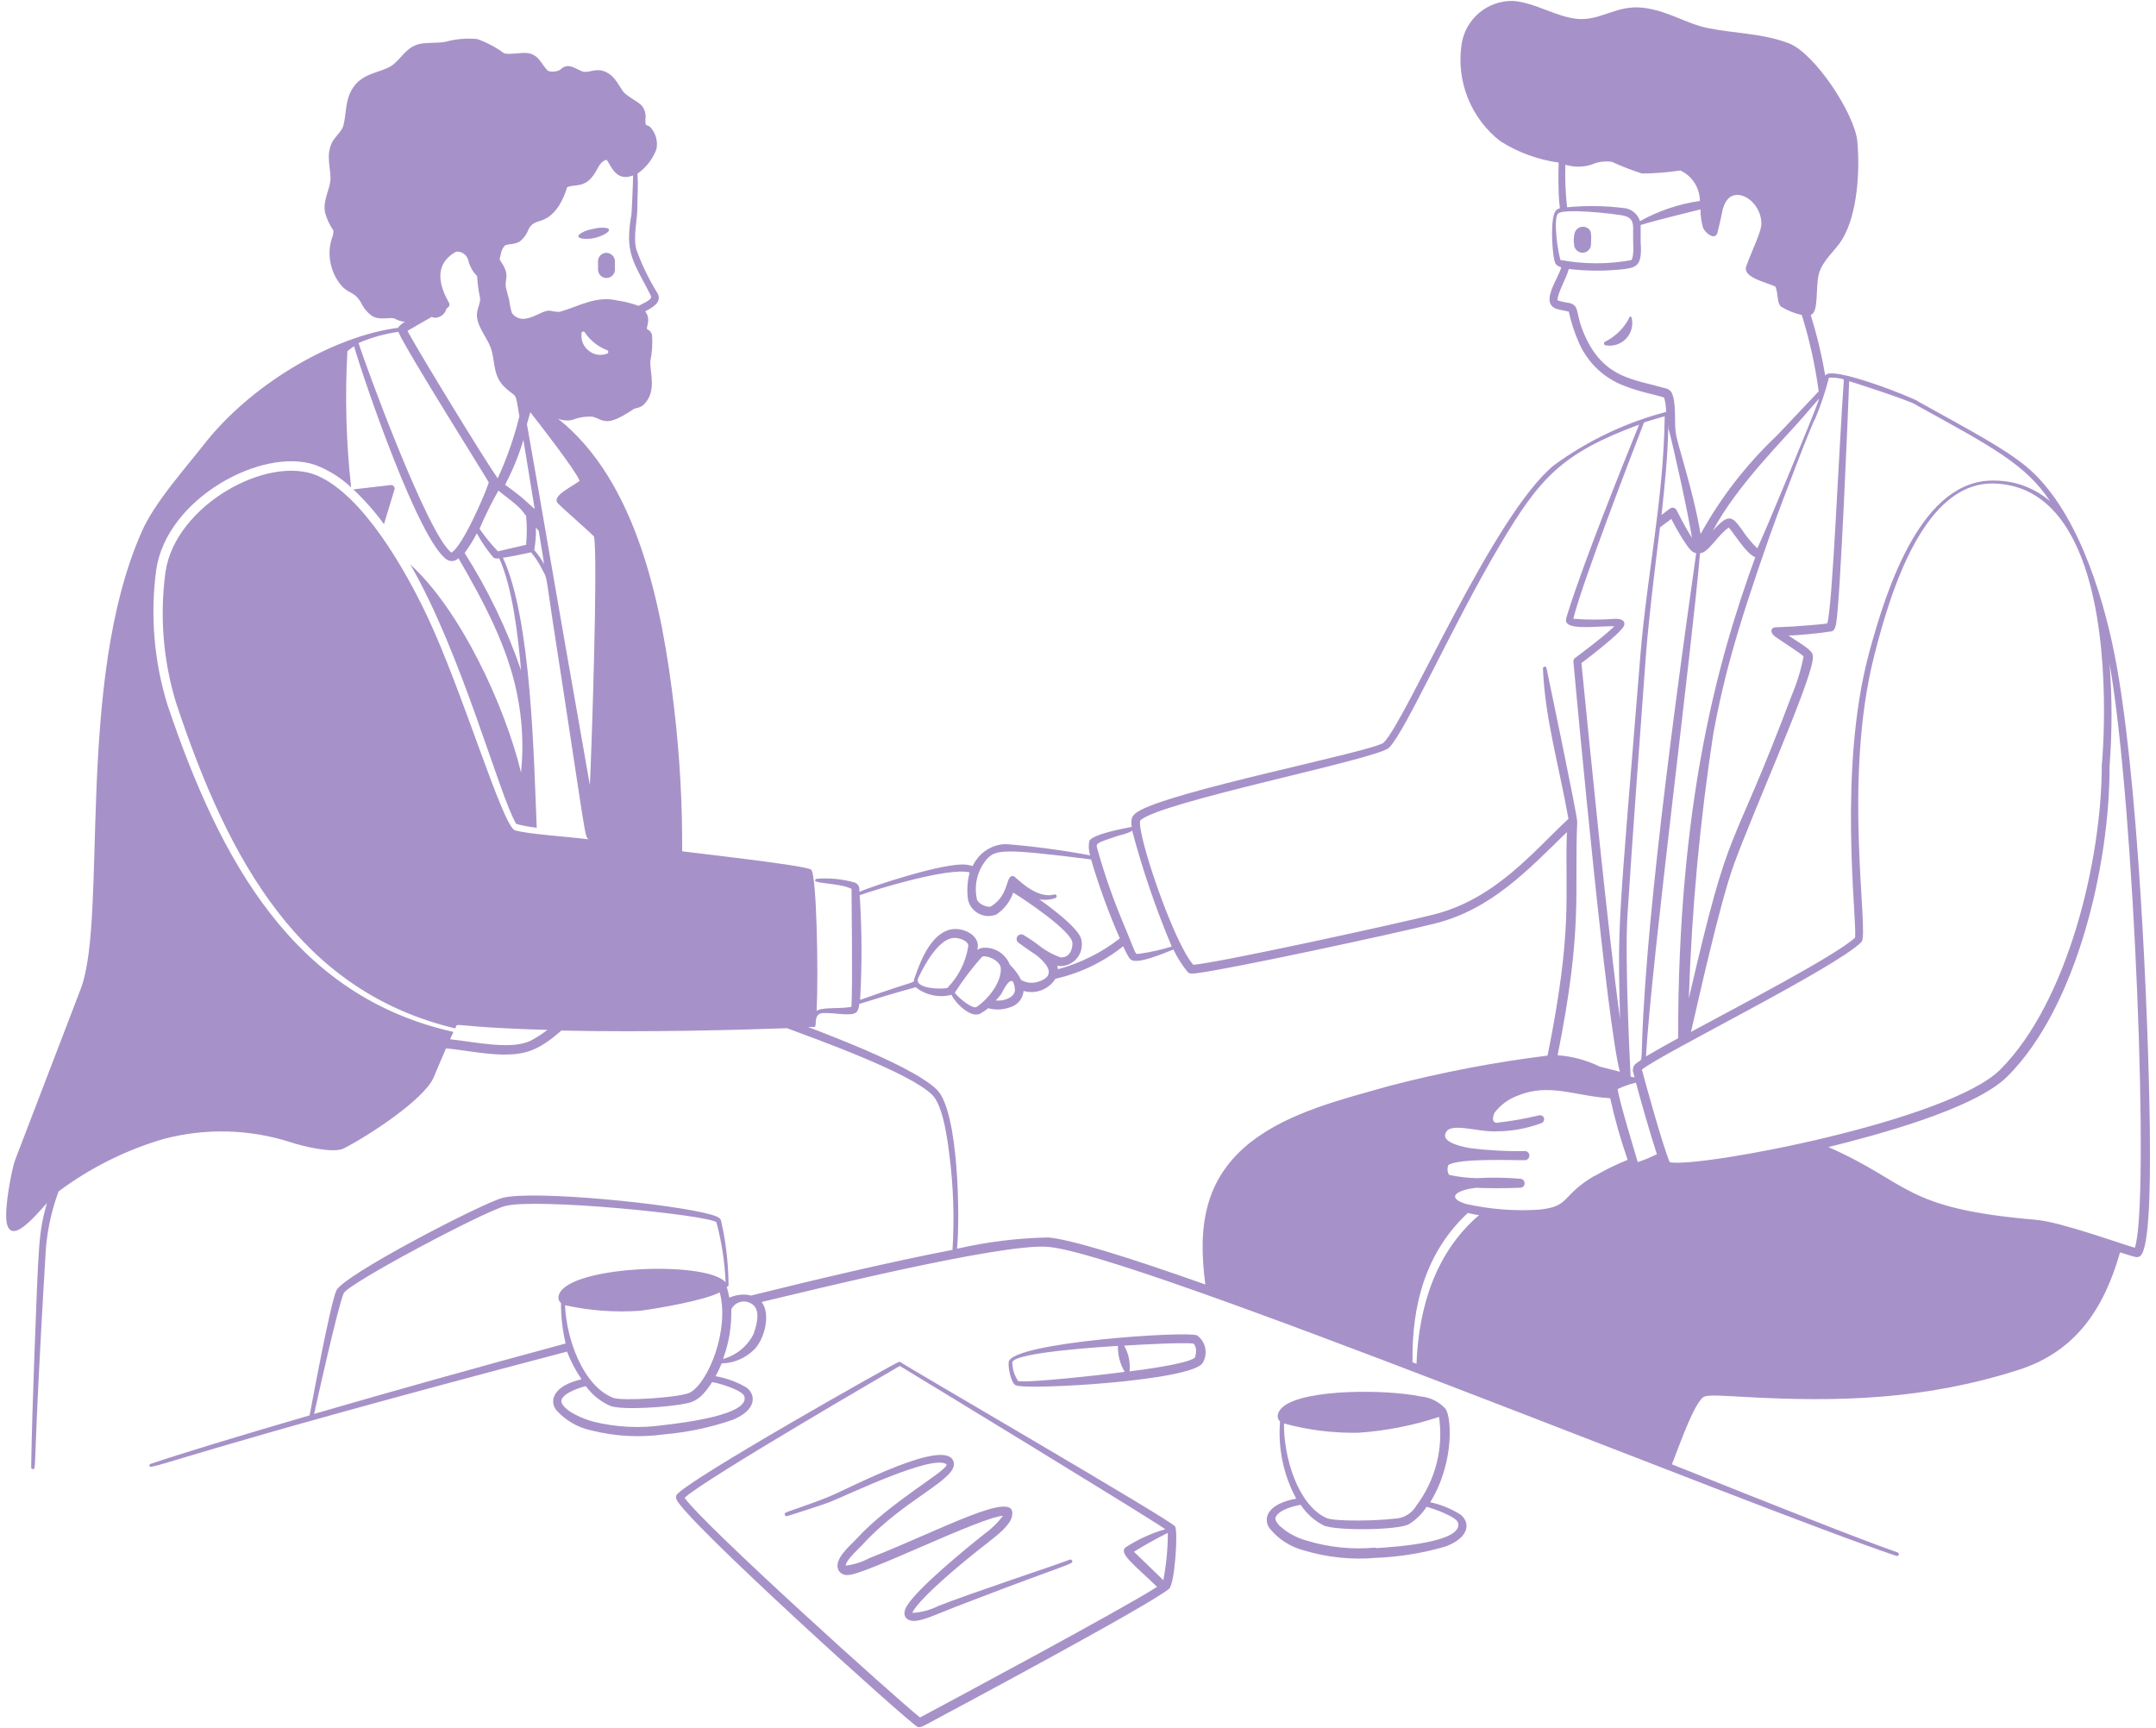 <?xml version="1.0" encoding="UTF-8"?> <svg xmlns="http://www.w3.org/2000/svg" width="343" height="275" viewBox="0 0 343 275" fill="none"><path fill-rule="evenodd" clip-rule="evenodd" d="M95.139 41.611V42.886C95.139 43.243 95.281 43.585 95.533 43.838C95.786 44.09 96.128 44.232 96.485 44.232C96.842 44.232 97.185 44.09 97.437 43.838C97.69 43.585 97.832 43.243 97.832 42.886V41.54C97.813 41.186 97.659 40.852 97.402 40.608C97.145 40.365 96.804 40.229 96.449 40.229C96.272 40.232 96.097 40.269 95.934 40.341C95.771 40.412 95.624 40.515 95.502 40.644C95.38 40.773 95.285 40.925 95.223 41.091C95.16 41.257 95.132 41.434 95.139 41.611ZM94.618 37.86C96.593 37.393 98.208 36.065 95.336 36.245C94.625 36.344 93.923 36.5 93.236 36.711C90.544 37.824 92.877 38.273 94.618 37.86ZM259.31 50.353C258.483 52.089 257.099 53.498 255.379 54.356C255.312 54.38 255.256 54.426 255.219 54.487C255.183 54.548 255.169 54.619 255.179 54.689C255.19 54.759 255.225 54.823 255.277 54.871C255.33 54.918 255.398 54.945 255.468 54.948C256.049 55.051 256.647 55.008 257.207 54.825C257.768 54.641 258.275 54.323 258.683 53.897C259.091 53.471 259.388 52.951 259.547 52.383C259.707 51.815 259.724 51.217 259.597 50.64C259.597 50.564 259.567 50.491 259.513 50.437C259.459 50.383 259.386 50.353 259.31 50.353ZM252.166 36.119C251.821 36.031 251.455 36.081 251.146 36.258C250.838 36.436 250.611 36.727 250.514 37.07C250.352 37.654 250.321 38.268 250.424 38.865C250.424 39.222 250.566 39.565 250.819 39.817C251.071 40.07 251.414 40.211 251.771 40.211C252.128 40.211 252.47 40.07 252.723 39.817C252.975 39.565 253.117 39.222 253.117 38.865C253.117 37.573 253.404 36.46 252.166 36.119ZM190.436 212.478C188.982 211.742 161.177 213.555 160.477 216.678C160.333 217.36 160.782 219.981 161.572 220.411C163.134 221.237 189.879 219.729 191.351 216.821C191.769 216.114 191.908 215.276 191.738 214.471C191.569 213.667 191.104 212.956 190.436 212.478ZM161.913 219.658C161.359 218.788 161.061 217.78 161.051 216.75C161.41 215.134 176.219 214.255 177.853 214.147C177.814 215.597 178.187 217.029 178.93 218.275C176.883 218.599 162.882 220.178 161.913 219.711V219.658ZM190.041 216.068C188.623 217.073 181.425 217.988 179.701 218.204C179.852 216.783 179.551 215.35 178.84 214.111C180.976 213.967 187.815 213.59 189.843 213.77C190.382 214.165 190.4 215.385 190.041 216.103V216.068ZM143.263 216.732C143.214 216.701 143.158 216.685 143.101 216.685C143.044 216.685 142.988 216.701 142.94 216.732C142.94 216.552 108.655 235.866 107.614 237.913C107.568 238.011 107.544 238.118 107.544 238.227C107.544 238.335 107.568 238.443 107.614 238.541C108.709 241.682 144.484 274.028 145.973 274.764C146.404 274.979 146.943 274.603 148.63 273.705C152.22 271.784 182.861 255.414 186.02 252.775C186.899 251.878 187.438 243.8 186.953 242.885C186.469 241.969 143.263 216.911 143.263 216.732ZM146.368 273.274C142.545 270.241 112.263 242.957 108.907 238.326C112.03 235.382 142.24 217.881 143.155 217.342C147.786 220.16 181.119 240.444 185.392 243.316C183.134 243.968 180.986 244.954 179.019 246.242C177.996 247.229 180.545 249.06 184.081 252.488C178.678 255.97 151.879 270.33 146.368 273.274ZM185.104 251.465C184.925 251.285 180.599 247.067 180.401 246.906C182.145 245.817 183.943 244.817 185.786 243.908C185.792 246.444 185.552 248.975 185.068 251.465H185.104Z" fill="#A692C8"></path><path fill-rule="evenodd" clip-rule="evenodd" d="M170.186 248.162C168.93 248.7 153.6 253.78 149.274 255.539C148.003 256.173 146.618 256.545 145.2 256.634C144.948 256.634 146.402 253.834 157.406 245.254C158.555 244.356 160.762 242.651 160.996 241.251C162.055 236.62 149.508 243.549 138.289 247.928C137.129 248.552 135.863 248.953 134.555 249.113C134.43 248.377 136.961 246.062 137.122 245.882C143.818 238.487 152.308 235.435 151.734 232.707C150.854 228.435 135.273 236.746 131.989 238.092C129.224 239.259 124.809 240.659 125.078 240.659C124.485 240.892 125.078 241.305 125.186 241.251C125.293 241.197 130.983 239.456 132.366 238.846C134.43 238.056 148.233 231.396 150.531 232.958C151.446 233.604 141.682 238.864 136.171 244.949C135.202 245.99 132.581 248.108 133.389 249.831C133.537 250.097 133.761 250.313 134.033 250.451C134.305 250.588 134.612 250.641 134.914 250.603C137.589 250.603 155.826 241.466 159.578 241.179C158.717 242.316 157.688 243.314 156.526 244.141C153.852 246.259 146.097 252.577 144.302 255.485C143.369 256.993 144.141 257.891 145.361 257.909C146.977 257.909 148.951 256.814 153.816 254.983C170.312 248.628 170.832 248.916 170.563 248.323C170.549 248.288 170.528 248.255 170.502 248.228C170.475 248.2 170.444 248.178 170.409 248.163C170.373 248.148 170.336 248.14 170.298 248.14C170.259 248.14 170.221 248.147 170.186 248.162Z" fill="#A692C8"></path><path fill-rule="evenodd" clip-rule="evenodd" d="M342.022 179.718C341.788 160.943 340.101 122.619 336.385 104.041C334.429 94.186 330.193 80.706 322.313 74.19C318.974 71.444 314.056 68.805 305.134 63.869C305.242 63.636 291.044 57.892 290.38 59.794C289.828 56.52 289.054 53.288 288.064 50.119C289.392 49.688 288.8 45.811 289.356 43.621C289.913 41.431 292.013 39.87 293.09 38.075C295.513 34.072 295.926 27.089 295.477 22.44C295.047 18.114 288.728 8.457 284.564 6.878C280.399 5.298 276.127 5.352 271.729 4.472C268.139 3.736 265.483 1.744 261.462 1.241C257.441 0.739 255.036 3.036 251.59 3.036C248.143 3.036 244.266 0.362 240.658 0.146C238.698 0.116 236.793 0.798 235.298 2.066C233.802 3.333 232.818 5.101 232.527 7.039C232.091 9.929 232.434 12.883 233.519 15.596C234.604 18.309 236.393 20.684 238.701 22.476C241.512 24.254 244.67 25.411 247.964 25.869C247.748 35.041 248.718 32.582 247.641 33.39C246.564 34.198 246.905 39.852 247.282 41.413C247.443 42.042 247.605 42.275 248.377 42.526C247.946 44.321 244.912 48.199 247.641 49.15C248 49.276 249.436 49.527 249.579 49.581C249.947 51.283 250.488 52.943 251.195 54.535C251.891 56.135 252.908 57.576 254.183 58.768C255.458 59.959 256.964 60.877 258.608 61.464C261.193 62.469 263.239 62.738 264.747 63.259C264.955 64.001 265.063 64.767 265.07 65.538C258.66 67.223 252.621 70.091 247.264 73.993C237.553 81.873 223.749 114.56 220.141 118.15C218.741 119.532 185.767 125.922 180.902 129.225C179.951 129.871 179.915 130.428 180.041 131.576C178.856 131.792 173.866 132.725 173.31 133.784C173.145 134.554 173.189 135.353 173.435 136.1C168.994 135.27 164.512 134.671 160.009 134.305C159.185 134.324 158.374 134.516 157.628 134.869C156.883 135.221 156.22 135.726 155.683 136.351C154.175 138.146 155.396 137.841 153.798 137.59C150.405 137.105 138.253 141.18 136.728 141.898C136.728 141.251 136.728 140.803 136.045 140.444C134.042 139.863 131.949 139.656 129.871 139.833C128.614 140.677 133.461 140.39 135.471 141.431C135.471 142.813 135.651 156.994 135.471 159.776C135.471 160.278 135.471 160.207 135.094 160.26C133.299 160.512 130.714 160.26 129.924 160.835C130.212 154.588 129.924 139.295 129.063 138.397C128.542 137.859 118.957 136.71 108.528 135.454C108.565 127.908 108.145 120.367 107.272 112.872C105.351 96.215 101.33 76.578 88.765 66.615C89.493 66.913 90.295 66.981 91.063 66.813C92.089 66.406 93.193 66.234 94.294 66.31C96.089 66.795 96.322 68.105 100.81 65.09C101.097 64.892 101.851 64.946 102.443 64.354C104.471 62.325 103.448 59.579 103.448 57.533C103.745 56.142 103.842 54.715 103.735 53.296C103.68 53.085 103.577 52.889 103.434 52.724C103.291 52.559 103.111 52.429 102.91 52.345C102.91 51.753 103.538 50.694 102.64 49.545C103.933 48.863 105.333 48.073 104.615 46.673C103.243 44.479 102.112 42.144 101.24 39.708C100.684 37.626 101.438 34.969 101.402 32.726C101.402 31.182 101.563 29.333 101.402 27.646C102.786 26.679 103.844 25.314 104.435 23.733C104.566 23.093 104.538 22.432 104.354 21.806C104.169 21.18 103.833 20.609 103.376 20.143C102.784 19.766 102.658 20.143 102.676 19.03C102.741 18.639 102.724 18.239 102.625 17.856C102.526 17.473 102.348 17.114 102.102 16.804C101.348 16.068 99.625 15.26 99.086 14.507C98.171 13.16 97.632 11.814 95.909 11.275C94.689 10.881 93.54 11.652 92.714 11.383C91.583 11.024 90.416 9.804 89.124 11.096C88.836 11.252 88.519 11.35 88.192 11.384C87.866 11.418 87.536 11.387 87.221 11.293C86.144 10.378 85.875 8.798 84.044 8.457C83.003 8.278 80.957 8.78 80.167 8.457C78.873 7.505 77.446 6.749 75.931 6.214C74.237 6.052 72.529 6.198 70.887 6.644C69.738 6.878 68.266 6.752 67.064 6.932C64.569 7.326 63.85 9.48 62.199 10.522C60.548 11.563 57.766 11.581 56.186 13.914C54.858 15.889 55.145 18.025 54.624 19.999C54.409 20.843 53.26 21.794 52.829 22.656C51.824 24.648 52.596 26.659 52.578 28.382C52.56 30.105 51.357 31.685 51.698 33.767C51.975 34.807 52.431 35.791 53.045 36.675C53.052 36.966 53.016 37.256 52.937 37.536C52.389 38.949 52.277 40.493 52.614 41.97C52.908 43.386 53.592 44.692 54.588 45.739C55.845 46.834 56.491 46.547 57.407 48.109C57.791 48.935 58.37 49.655 59.094 50.209C60.422 51.106 62.056 50.335 62.845 50.73C63.337 50.989 63.873 51.154 64.425 51.214C63.983 51.438 63.601 51.764 63.312 52.166C53.547 53.404 40.659 60.53 32.797 70.277C29.692 74.28 24.468 80.06 22.512 84.691C11.993 108.457 17.127 145.721 12.89 157.227L2.408 184.565C1.905 185.875 0.613 192.391 1.079 194.635C1.833 197.973 5.334 193.791 7.47 191.422C6.141 196.143 6.159 197.381 5.459 215.959C5.244 221.775 5.046 228.111 4.957 233.443C4.951 233.481 4.955 233.52 4.966 233.557C4.977 233.594 4.996 233.628 5.022 233.657C5.047 233.686 5.079 233.709 5.114 233.724C5.149 233.74 5.187 233.748 5.226 233.748C5.728 233.748 5.405 234.322 6.141 219.495C6.662 209.067 7.254 199.338 7.308 198.548C7.574 195.48 8.25 192.461 9.318 189.573C14.331 185.828 19.972 183.007 25.976 181.244C32.658 179.456 39.714 179.637 46.295 181.765C48.09 182.357 52.919 183.56 54.642 182.752C58.232 180.957 67.476 175.015 69.002 171.407C69.756 169.612 70.366 168.158 70.959 166.812C73.705 167.064 77.08 167.764 80.077 167.799C83.434 167.799 85.588 167.261 89.304 163.976C102.964 164.281 118.024 163.868 125.204 163.599C129.996 165.394 144.715 170.654 148.287 174.19C149.687 175.554 150.513 179.359 151.016 183.595C151.678 188.659 151.852 193.774 151.536 198.871C141.7 200.756 129.171 203.735 119.478 206.141C118.935 205.99 118.368 205.947 117.808 206.015C115.241 206.284 116.444 207.325 115.6 204.723C115.641 204.732 115.683 204.731 115.723 204.721C115.763 204.71 115.8 204.689 115.83 204.661C115.86 204.633 115.883 204.597 115.896 204.558C115.909 204.518 115.913 204.476 115.906 204.435C115.879 200.985 115.476 197.548 114.703 194.186C114.577 193.683 113.698 193.432 113.159 193.271C107.343 191.583 84.888 189.322 79.952 190.596C76.739 191.44 54.499 202.928 53.493 205.369C52.488 207.81 49.76 222.493 49.257 225.204C37.626 228.596 28.453 231.396 23.966 232.922C23.928 232.934 23.894 232.954 23.865 232.979C23.835 233.005 23.811 233.037 23.795 233.072C23.778 233.107 23.768 233.146 23.767 233.185C23.765 233.224 23.772 233.263 23.786 233.299C24.002 233.963 29.889 230.912 90.201 215.062C90.807 216.609 91.584 218.084 92.517 219.46C90.722 219.89 88.693 220.68 88.101 222.332C87.996 222.68 87.978 223.05 88.05 223.407C88.122 223.764 88.282 224.097 88.514 224.378C89.986 226.027 91.95 227.159 94.114 227.609C97.91 228.56 101.854 228.768 105.728 228.219C109.448 227.895 113.114 227.111 116.641 225.886C120.483 224.27 120.231 221.865 118.76 220.77C117.243 219.878 115.576 219.27 113.841 218.975C115.475 216.013 113.949 217.324 116.39 216.731C117.772 216.402 119.034 215.693 120.034 214.685C121.614 213.069 122.673 209.084 121.165 207.164C128.74 205.369 159.201 197.83 166.65 198.386C180.167 199.374 278.443 239.779 301.706 247.569C301.743 247.581 301.781 247.586 301.819 247.582C301.858 247.579 301.895 247.569 301.929 247.551C301.963 247.534 301.994 247.51 302.018 247.48C302.043 247.451 302.062 247.417 302.074 247.381C302.086 247.344 302.09 247.306 302.087 247.267C302.084 247.229 302.073 247.192 302.056 247.158C302.038 247.124 302.014 247.093 301.985 247.068C301.956 247.043 301.922 247.025 301.885 247.013C295.8 244.895 282.23 239.492 265.985 232.994C266.775 231.091 268.857 224.952 270.473 222.834C271.137 221.973 271.101 221.901 277.025 222.242C292.551 223.139 306.229 222.726 321.128 217.97C330.229 215.044 334.698 208.295 337.283 199.266C337.803 199.427 339.221 199.894 339.724 200.002C339.868 200.037 340.017 200.037 340.161 200.002C340.304 199.968 340.438 199.9 340.55 199.804C342.327 197.991 342.022 183.254 342.022 179.718ZM96.502 56.294C96.016 56.471 95.491 56.514 94.983 56.42C94.475 56.325 94.001 56.096 93.612 55.756C93.224 55.446 92.921 55.043 92.73 54.585C92.538 54.127 92.465 53.629 92.517 53.135C92.493 53.061 92.499 52.981 92.535 52.912C92.57 52.843 92.631 52.791 92.705 52.767C92.779 52.743 92.859 52.75 92.928 52.785C92.997 52.82 93.049 52.882 93.073 52.955C93.959 54.23 95.211 55.206 96.663 55.756C96.709 55.794 96.743 55.845 96.761 55.902C96.778 55.96 96.778 56.021 96.761 56.078C96.744 56.136 96.71 56.187 96.664 56.225C96.618 56.264 96.561 56.288 96.502 56.294ZM79.647 40.57C79.708 40.042 79.92 39.544 80.257 39.134C80.652 38.739 81.854 38.99 82.698 38.416C83.329 37.917 83.808 37.252 84.08 36.495C85.085 34.503 86.683 36.047 88.909 32.762C89.477 31.838 89.918 30.842 90.219 29.8C91.476 29.207 93.109 30.069 94.689 27.466C95.209 26.587 95.55 25.671 96.484 25.42C97.184 26.174 97.884 29.01 100.72 27.915C100.72 28.884 100.504 33.785 100.451 34.18C100.218 35.363 100.092 36.564 100.074 37.77C100.074 41.36 101.725 43.334 103.556 47.086C103.843 47.678 102.335 48.252 101.581 48.665C100.518 48.274 99.417 47.991 98.297 47.822C94.814 46.978 92.032 48.791 89.034 49.617C88.526 49.62 88.02 49.559 87.527 49.437C86.396 49.33 85.211 50.478 83.614 50.694C83.197 50.775 82.766 50.73 82.375 50.564C81.984 50.397 81.653 50.117 81.424 49.76C81.23 49.103 81.092 48.43 81.011 47.75C80.849 47.104 80.652 46.458 80.508 45.829C80.221 44.537 81.065 44.034 80.077 42.239C79.395 41.019 79.413 41.557 79.647 40.57ZM80.329 77.188C81.537 74.894 82.523 72.49 83.272 70.008C84.278 76.254 84.816 79.414 85.067 80.993C83.757 79.898 83.631 79.486 80.329 77.116V77.188ZM85.714 84.493C86.593 89.879 86.396 88.658 86.557 89.771C86.129 88.963 85.604 88.21 84.996 87.527C85.197 86.341 85.287 85.139 85.265 83.937L85.714 84.493ZM79.216 87.725C78.144 86.61 77.165 85.409 76.29 84.135C77.177 82.059 78.178 80.034 79.287 78.067C83.057 80.957 82.77 80.921 83.703 82.088C83.84 83.617 83.84 85.155 83.703 86.683L79.216 87.725ZM79.449 88.891C81.585 93.648 82.447 101.456 82.895 106.662C80.655 100.105 77.642 93.838 73.921 87.994C74.648 86.999 75.296 85.949 75.859 84.853C76.598 86.229 77.483 87.523 78.498 88.712C78.627 88.793 78.773 88.845 78.925 88.864C79.078 88.882 79.232 88.867 79.377 88.82L79.449 88.891ZM68.787 50.478C68.933 50.524 69.083 50.554 69.236 50.568C69.653 50.549 70.054 50.396 70.378 50.13C70.701 49.865 70.93 49.502 71.031 49.096C71.318 48.917 71.533 48.719 71.515 48.378C71.497 48.037 67.638 42.76 72.556 40.049C72.99 40.002 73.426 40.115 73.783 40.366C74.14 40.617 74.393 40.989 74.495 41.413C74.727 42.371 75.218 43.246 75.913 43.944C75.967 45.092 76.117 46.233 76.362 47.355C76.505 48.019 76.003 48.881 75.895 49.796C75.644 51.591 77.385 53.566 78.013 55.181C78.857 57.353 78.282 59.687 80.293 61.607C82.303 63.528 81.926 61.948 82.626 66.256C81.789 69.642 80.635 72.941 79.18 76.111C77.151 73.239 66.884 56.474 64.82 52.65C65.592 52.184 67.997 50.819 68.715 50.407L68.787 50.478ZM63.402 52.866C64.712 55.917 77.762 76.596 77.762 76.775C77.133 78.767 73.526 87.025 71.82 87.922C68.069 85.247 57.783 57.12 57.047 54.571C59.073 53.703 61.203 53.106 63.384 52.794L63.402 52.866ZM81.926 132.115C79.952 131.487 73.579 109.857 67.889 97.884C64.479 90.704 57.783 78.839 50.478 75.68C42.58 72.287 27.897 80.419 26.335 90.974C25.381 97.934 25.945 105.019 27.986 111.742C36.459 137.356 47.929 157.783 72.431 163.635C73.005 162.486 70.977 163.438 87.096 163.868C86.306 164.483 85.465 165.029 84.583 165.502C81.567 167.135 75.841 165.825 71.605 165.358L72.143 164.192C46.906 158.555 35.095 137.267 26.64 112.137C24.505 105.211 23.893 97.906 24.845 90.722C26.461 79.306 41.664 71.121 50.083 73.957C52.229 74.757 54.194 75.977 55.863 77.547C55.062 70.354 54.864 63.107 55.27 55.881C55.6 55.588 55.955 55.324 56.33 55.091C57.873 60.476 66.669 86.217 71.138 89.071C71.422 89.238 71.754 89.305 72.08 89.259C72.406 89.213 72.707 89.058 72.933 88.82C76.972 95.766 80.742 102.874 82.249 110.359C83.102 114.491 83.32 118.728 82.895 122.924C80.347 112.37 73.292 97.112 65.269 89.807C73.472 103.969 79.449 126.622 82.124 131.092C83.194 131.387 84.286 131.591 85.391 131.702C84.924 120.932 84.565 98.477 80.005 88.73C80.562 88.73 84.493 87.886 84.493 87.886C85.202 88.737 85.805 89.672 86.288 90.668C87.024 92.086 86.773 91.009 87.886 98.548C93.271 133.353 92.965 133.174 93.665 133.551C90.147 133.102 83.954 132.725 81.926 132.115ZM93.845 124.935C86.844 85.194 86.773 84.081 83.829 67.495C84.062 66.705 84.242 66.059 84.367 65.592C85.48 67.01 91.547 74.783 92.212 76.488C91.224 77.367 87.67 78.875 88.747 80.078C89.232 80.634 93.235 84.099 94.491 85.355C95.173 88.245 94.096 119.909 93.845 124.935ZM49.975 224.97C50.478 222.691 53.763 207.864 54.678 205.782C55.342 204.238 76.99 192.75 80.4 191.888C85.319 190.596 112.1 193.253 113.967 194.455C114.81 197.586 115.303 200.801 115.439 204.041C112.423 200.451 89.088 201.402 88.837 206.464C88.832 206.63 88.867 206.795 88.939 206.945C89.01 207.095 89.117 207.225 89.25 207.325C89.238 209.495 89.485 211.658 89.986 213.769C76.2 217.485 62.414 221.362 49.975 224.97ZM118.419 222.17C119.334 225.132 108.582 226.406 105.477 226.765C101.789 227.29 98.035 227.102 94.419 226.209C92.84 225.778 89.914 224.629 89.358 223.193C89.088 222.511 89.968 221.865 90.614 221.524C91.433 221.096 92.301 220.771 93.199 220.555C94.177 221.902 95.488 222.972 97.004 223.66C98.799 224.45 106.464 223.893 109.12 223.319C110.287 223.068 111.526 222.726 113.285 219.908C114.362 220.07 118.113 221.183 118.419 222.17ZM109.838 221.542C108.492 222.35 98.979 222.996 97.525 222.403C92.714 220.483 90.093 212.98 89.896 207.684C93.807 208.545 97.82 208.841 101.815 208.564C104.812 208.169 111.903 206.948 114.505 205.638C116.067 211.526 112.764 219.837 109.838 221.542ZM119.872 212.28C119.387 213.241 118.704 214.089 117.869 214.769C117.034 215.45 116.065 215.947 115.026 216.229C115.965 213.711 116.41 211.035 116.336 208.349C116.478 208.052 116.684 207.79 116.939 207.582C117.194 207.374 117.491 207.226 117.811 207.147C118.13 207.068 118.463 207.061 118.785 207.126C119.107 207.191 119.411 207.326 119.675 207.523C121.021 208.402 120.429 210.754 119.872 212.28ZM304.757 64.389C316.892 71.085 322.277 73.885 326.154 79.755C323.715 77.657 320.611 76.493 317.394 76.47C305.888 76.075 300.234 93.109 297.29 104.131C292.408 122.512 295.406 145.775 295.136 149.185C292.031 152.075 276.127 160.332 269.019 164.192C270.006 160.027 273.524 143.962 275.822 137.626C278.909 129.117 287.795 109.3 288.387 104.992C288.549 103.718 288.297 103.556 284.528 101.115C285.982 101.115 289.913 100.72 291.133 100.487C291.654 100.487 291.923 100.254 292.121 99.159C292.785 95.353 294.077 63.995 294.185 60.656C294.059 60.584 303.214 63.51 304.811 64.389H304.757ZM290.918 60.099C291.735 60.041 292.557 60.132 293.341 60.369C292.444 73.382 291.546 96.269 290.703 99.195C289.751 99.374 286.377 99.607 285.066 99.697C282.266 99.859 282.194 99.697 281.907 100.092C281.62 100.487 282.015 101.025 282.535 101.384C283.451 102.031 286.502 103.951 286.933 104.454C286.519 106.591 285.881 108.679 285.03 110.683C274.889 137.608 275.499 129.333 268.678 158.86C269.134 144.716 270.44 130.612 272.591 116.624C274.027 108.923 275.768 101.69 281.566 85.212C283.846 78.839 288.567 66.633 288.746 66.705C289.647 64.56 290.39 62.352 290.972 60.099H290.918ZM259.739 170.259C260.08 171.587 260.08 171.407 259.972 171.425L259.416 171.318C259.416 171.138 258.446 153.116 258.913 145.667C259.757 132.474 260.834 118.168 261.839 104.382C262.324 97.705 264.155 83.363 264.101 83.901L265.896 82.573C266.641 84.059 267.486 85.492 268.427 86.863C268.786 87.348 269.27 87.958 269.845 88.012C269.45 91.261 263.472 131.343 261.713 156.958C260.744 170.905 261.713 167.943 260.295 169.218C260.127 169.331 259.992 169.487 259.904 169.67C259.815 169.853 259.777 170.056 259.793 170.259H259.739ZM270.401 88.03C271.765 88.03 273.237 85.158 275.032 83.937C275.732 84.673 277.85 88.191 279.251 88.658C273.309 104.957 266.955 127.681 266.973 165.197C265.447 166.022 263.383 167.207 261.857 168.087C262.754 152.811 269.252 102.677 270.455 88.03H270.401ZM289.249 63.905C288.674 65.7 280.148 86.288 279.556 87.24C278.63 86.332 277.806 85.327 277.097 84.242C275.589 82.214 275.068 81.55 272.501 84.44C276.307 77.26 283.738 69.972 286.861 66.346C289.841 62.936 289.446 63.223 289.249 63.905ZM249.041 26.21C250.38 26.622 251.812 26.622 253.151 26.21C254.176 25.755 255.307 25.593 256.418 25.743C257.987 26.466 259.6 27.09 261.247 27.61C263.284 27.592 265.317 27.43 267.332 27.125C268.255 27.557 269.037 28.241 269.586 29.099C270.136 29.957 270.431 30.953 270.437 31.972C267.092 32.458 263.862 33.546 260.906 35.185C260.724 34.596 260.364 34.077 259.875 33.701C259.387 33.325 258.793 33.109 258.177 33.085C255.234 32.731 252.261 32.694 249.31 32.977C249.048 30.683 248.958 28.373 249.041 26.066V26.21ZM248.341 41.521C247.892 40.731 247.012 34.611 247.91 33.946C248.053 34.126 247.425 33.569 250.836 33.605C253.24 33.681 255.637 33.897 258.016 34.252C259.631 34.539 259.9 35.275 259.811 36.836C259.811 39.726 259.9 39.439 259.811 40.337C259.811 40.588 259.703 41.252 259.506 41.396C255.813 42.064 252.031 42.058 248.341 41.378V41.521ZM264.837 61.751C259.918 60.351 255.413 60.171 252.379 53.925C250.423 49.904 251.5 48.737 249.723 48.217C249.064 48.138 248.414 47.994 247.784 47.786C247.784 46.583 249.292 44.07 249.579 42.796C252.56 43.152 255.573 43.152 258.554 42.796C260.349 42.526 261.301 42.221 261.013 38.577V35.795C263.831 34.934 269.809 33.516 270.527 33.318C270.531 34.295 270.664 35.266 270.922 36.208C271.202 36.8 271.686 37.272 272.286 37.536C272.382 37.579 272.486 37.599 272.591 37.594C272.696 37.59 272.798 37.562 272.89 37.511C272.982 37.461 273.062 37.39 273.122 37.304C273.182 37.218 273.221 37.12 273.237 37.016C273.65 35.346 273.973 33.857 274.099 33.139C274.099 33.533 274.26 31.882 275.445 31.236C277.24 30.302 280.022 32.385 280.22 35.328C280.328 36.764 278.892 39.367 277.815 42.365C277.168 44.16 281.081 44.932 282.446 45.596C282.948 46.763 282.643 48.073 283.325 48.773C284.349 49.404 285.472 49.859 286.646 50.119C287.884 54.087 288.785 58.152 289.338 62.271C284.779 67.064 283.756 68.213 282.535 69.451C277.767 73.982 273.723 79.219 270.545 84.978C269.27 77.493 266.847 70.887 266.578 68.716C266.362 67.028 266.721 64.049 265.932 62.451C265.812 62.261 265.652 62.099 265.462 61.978C265.273 61.858 265.059 61.78 264.837 61.751ZM265.357 67.836C266.219 71.031 268.516 81.406 269.181 85.57C268.086 83.919 266.739 81.191 266.739 81.191C266.693 81.093 266.625 81.008 266.54 80.94C266.456 80.873 266.358 80.825 266.252 80.801C266.147 80.777 266.038 80.777 265.933 80.801C265.827 80.825 265.729 80.872 265.644 80.939L264.334 81.945C264.837 77.278 265.339 72.521 265.411 67.836H265.357ZM264.837 66.238C264.675 79.45 262.036 91.225 260.959 104.382C257.369 148.611 257.369 146.439 257.728 162.091C255.79 147.947 253.079 120.429 251.59 105.513C252.649 104.705 257.764 100.81 258.339 99.625C258.608 99.051 258.339 98.459 257.046 98.459C254.8 98.628 252.544 98.628 250.297 98.459C251.661 92.894 259.47 72.593 261.552 67.208C262.611 66.903 263.49 66.597 264.837 66.238ZM181.387 130.571C184.169 127.645 219.082 120.824 220.985 118.975C223.659 116.283 231.019 99.572 238.522 86.899C244.894 76.129 248.359 72.144 260.762 67.567C257.782 74.944 251.967 89.376 249.346 97.776C249.184 98.297 248.951 98.871 249.346 99.213C250.333 100.182 254.462 99.607 256.831 99.643C255.162 101.313 250.566 104.705 250.566 104.705C250.478 104.771 250.408 104.858 250.364 104.959C250.32 105.06 250.303 105.17 250.315 105.28C251.069 113.608 255.7 163.312 257.711 170.528L254.48 169.702C252.391 168.677 250.123 168.067 247.802 167.907C251.895 147.552 250.423 141.862 250.925 130.769C250.925 129.62 246.079 106.536 246.043 106.357C246.043 106.28 246.013 106.207 245.959 106.154C245.905 106.1 245.832 106.069 245.756 106.069C245.68 106.069 245.607 106.1 245.553 106.154C245.499 106.207 245.469 106.28 245.469 106.357C245.774 114.219 248 121.704 249.525 130.284C243.781 135.669 237.768 143.118 227.985 145.541C221.936 147.067 193.611 153.242 189.842 153.511C186.754 150.065 180.902 132.869 181.387 130.571ZM177.977 132.959C177.977 132.959 180.131 132.438 180.095 132.097C181.771 138.404 183.882 144.588 186.413 150.603C184.781 151.108 183.113 151.486 181.423 151.734C180.4 151.734 181.118 152.632 178.623 146.708C177.085 143.026 175.767 139.256 174.674 135.418C174.369 134.179 173.848 134.305 177.977 132.959ZM156.957 136.746C158.375 135.184 159.398 134.951 173.579 136.746C174.84 141.026 176.369 145.223 178.156 149.311C175.238 151.586 171.893 153.252 168.32 154.211C168.212 153.439 167.961 153.673 168.571 153.727C169.086 153.741 169.598 153.64 170.07 153.43C170.541 153.221 170.959 152.908 171.293 152.515C171.627 152.122 171.869 151.66 172 151.161C172.132 150.662 172.15 150.141 172.053 149.634C171.91 147.839 166.776 144.105 165.322 143.082C166.185 143.26 167.081 143.192 167.907 142.885C167.98 142.861 168.042 142.809 168.077 142.74C168.112 142.671 168.119 142.591 168.095 142.517C168.071 142.443 168.019 142.382 167.95 142.346C167.881 142.311 167.801 142.305 167.727 142.328C164.712 143.118 161.66 139.528 161.265 139.421C159.883 139.079 160.745 142.293 157.675 144.213C157.226 144.5 155.503 143.854 155.396 142.975C155.17 141.886 155.193 140.76 155.463 139.681C155.734 138.603 156.244 137.599 156.957 136.746ZM136.889 142.4C139.187 141.575 150.89 137.949 154.265 138.81C153.885 140.244 153.799 141.74 154.013 143.208C154.127 143.674 154.341 144.11 154.639 144.487C154.936 144.863 155.312 145.171 155.74 145.389C156.167 145.607 156.637 145.73 157.117 145.75C157.596 145.771 158.074 145.687 158.519 145.506C159.77 144.671 160.71 143.447 161.193 142.023C162.791 142.993 170.725 148.252 170.617 150.119C170.617 151.375 169.953 152.434 168.696 152.327C167.636 151.946 166.633 151.421 165.717 150.765C164.795 150.029 163.823 149.357 162.809 148.755C162.648 148.671 162.461 148.65 162.285 148.695C162.109 148.741 161.956 148.85 161.856 149.002C161.756 149.153 161.715 149.336 161.742 149.516C161.769 149.696 161.861 149.859 162.001 149.975C162.001 149.975 163.347 150.98 164.837 151.95C167.081 153.745 167.853 155.396 165.071 156.24C164.635 156.369 164.177 156.407 163.727 156.351C163.276 156.296 162.841 156.148 162.45 155.917C161.992 155.013 161.386 154.194 160.655 153.493C160.329 152.655 159.744 151.942 158.986 151.458C158.227 150.974 157.335 150.743 156.437 150.801C155.503 150.909 155.431 151.375 155.521 150.944C155.952 148.808 153.224 147.516 151.321 147.875C148.251 148.485 146.546 152.542 145.541 155.504C144.931 156.796 147.336 155.36 136.835 159.094C137.131 153.88 137.131 148.655 136.835 143.441C136.745 142.203 136.71 142.49 136.889 142.4ZM146.044 155.701C147.031 153.583 149.203 149.616 151.518 149.257C152.416 149.096 154.229 149.706 154.031 150.621C153.643 153.052 152.522 155.306 150.818 157.083C151.034 157.442 145.415 157.55 146.044 155.701ZM156.203 152.273C156.634 151.842 159.147 152.721 159.219 154.068C159.345 156.311 157.208 158.986 155.36 160.225C154.767 160.637 152.434 158.735 151.895 157.963C153.177 155.954 154.618 154.052 156.203 152.273ZM159.237 158.25C159.362 158.071 161.157 154.086 161.463 157.388C161.588 158.681 159.668 159.363 158.411 159.183C158.703 158.888 158.979 158.576 159.237 158.25ZM199.158 181.585C191.601 187.455 190.524 195.173 191.762 204.382C179.628 200.074 170.366 197.202 166.758 196.896C161.875 196.997 157.015 197.599 152.254 198.691C152.739 193.863 152.524 176.918 149.095 173.436C145.667 169.953 133.227 165.197 128.542 163.402H129.601C130.014 163.186 129.332 161.302 130.894 161.194C132.779 161.086 135.417 161.804 136.279 161.05C136.536 160.659 136.685 160.207 136.71 159.74C138.684 159.112 143.333 157.694 145.685 157.083C146.475 157.711 147.401 158.146 148.388 158.355C149.375 158.563 150.398 158.54 151.375 158.286C151.913 159.489 154.426 162.127 155.988 161.266C156.421 161.016 156.835 160.734 157.226 160.422C158.362 160.737 159.567 160.686 160.673 160.278C161.258 160.119 161.78 159.784 162.168 159.319C162.556 158.853 162.793 158.28 162.845 157.676C163.785 157.946 164.787 157.902 165.7 157.553C166.613 157.203 167.388 156.566 167.907 155.737C171.842 154.853 175.525 153.085 178.677 150.567C179.018 151.303 179.341 151.932 179.61 152.362C179.699 152.514 179.825 152.641 179.975 152.732C180.125 152.823 180.296 152.875 180.472 152.883C182.267 153.063 186.503 151.088 186.682 151.088C187.297 152.371 188.063 153.576 188.962 154.678C189.285 155.001 189.824 154.911 190.326 154.858C195.532 154.229 221.38 148.665 228.29 146.942C237.265 144.698 243.117 138.397 249.274 132.402C248.933 142.705 250.279 147.731 246.205 167.961C237.732 169.015 229.337 170.622 221.075 172.772C213.841 174.836 205.225 176.882 199.158 181.603V181.585ZM225.347 217L224.718 216.749C224.575 207.631 226.837 199.23 233.514 193.001C234.105 193.152 234.704 193.266 235.309 193.342C228.434 199.23 225.724 207.81 225.347 217ZM253.69 187.078C248.305 190.237 249.884 191.942 244.948 192.463C240.993 192.734 237.02 192.426 233.155 191.547C230.032 190.542 231.683 189.339 234.95 188.98C235.506 189.07 239.886 189.106 241.95 188.98C242.119 188.954 242.273 188.867 242.384 188.737C242.494 188.607 242.555 188.442 242.555 188.271C242.555 188.101 242.494 187.935 242.384 187.805C242.273 187.676 242.119 187.589 241.95 187.562C239.622 187.362 237.283 187.326 234.95 187.455C233.464 187.433 231.984 187.259 230.534 186.934C230.39 186.699 230.306 186.431 230.29 186.156C230.275 185.88 230.328 185.605 230.444 185.355C232.329 184.224 241.214 184.655 242.686 184.601C242.86 184.573 243.017 184.485 243.131 184.352C243.245 184.219 243.308 184.049 243.308 183.874C243.308 183.698 243.245 183.529 243.131 183.396C243.017 183.262 242.86 183.174 242.686 183.147C239.741 183.209 236.795 183.053 233.873 182.68C232.616 182.465 229.691 181.836 229.906 180.562C230.301 178.264 235.022 180.239 238.342 180.005C240.685 179.97 243.005 179.533 245.199 178.713C245.364 178.663 245.501 178.55 245.582 178.398C245.663 178.247 245.68 178.07 245.63 177.905C245.58 177.741 245.467 177.603 245.316 177.523C245.164 177.442 244.987 177.425 244.822 177.475C242.576 178.014 240.298 178.41 238.001 178.659C237.856 178.629 237.726 178.547 237.637 178.428C237.548 178.309 237.505 178.161 237.517 178.013C237.542 177.678 237.627 177.349 237.768 177.044C238.694 175.837 239.937 174.911 241.358 174.369C246.456 172.251 250.333 174.369 256.167 174.746C256.899 178.065 257.828 181.338 258.949 184.547C257.16 185.262 255.426 186.108 253.762 187.078H253.69ZM260.547 184.888C259.918 182.77 257.585 175.087 257.352 173.292C258.278 172.84 259.254 172.496 260.259 172.269C261.085 175.338 262.611 180.67 263.598 183.649C262.635 184.131 261.639 184.545 260.618 184.888H260.547ZM265.626 184.888C264.675 182.734 261.857 172.7 261.211 170.187C264.298 167.656 292.013 154.032 296.141 149.885C297.434 148.593 293.072 124.271 298.188 104.256C300.916 93.487 306.265 76.56 317.305 76.937C324.879 77.188 329.205 82.968 331.665 90.184C336.17 103.467 334.375 121.901 334.375 121.722C334.375 136.782 328.99 159.417 318.22 170.187C310.089 178.336 270.688 185.803 265.698 184.942L265.626 184.888ZM339.634 198.53C337.534 197.973 327.895 194.419 323.82 194.078C302.657 192.283 303.968 188.262 290.882 182.518C298.062 180.723 314.02 176.559 319.315 171.318C330.498 160.225 335.667 137.356 335.614 121.883C336.029 116.464 336.029 111.022 335.614 105.603C339.58 128.112 342.022 191.709 339.634 198.53Z" fill="#A692C8"></path><path fill-rule="evenodd" clip-rule="evenodd" d="M62.092 77.188L56.204 77.87C57.999 79.558 59.633 81.409 61.087 83.399L62.72 78.014C62.77 77.917 62.791 77.808 62.782 77.7C62.772 77.592 62.733 77.489 62.667 77.402C62.601 77.316 62.512 77.25 62.41 77.212C62.308 77.174 62.198 77.166 62.092 77.188ZM232.365 241C230.885 240.062 229.25 239.394 227.537 239.025C231.611 232.402 230.876 224.665 229.799 223.983C228.785 222.95 227.435 222.313 225.993 222.188C220.608 221.057 207.558 220.968 204.112 223.84C203.358 224.468 202.909 225.491 203.645 226.173C203.295 230.428 204.187 234.693 206.212 238.451C204.417 238.792 202.335 239.474 201.653 241.089C201.535 241.437 201.503 241.808 201.559 242.17C201.616 242.533 201.759 242.876 201.976 243.172C203.354 244.88 205.24 246.106 207.361 246.672C211.107 247.812 215.038 248.22 218.939 247.875C222.666 247.723 226.36 247.12 229.942 246.08C233.909 244.608 233.873 242.184 232.365 241ZM204.274 226.496C208.132 227.55 212.122 228.046 216.121 227.968C220.481 227.67 224.787 226.825 228.937 225.455C229.296 227.924 229.164 230.44 228.548 232.859C227.932 235.277 226.844 237.549 225.347 239.546C224.985 240.18 224.463 240.707 223.833 241.076C223.203 241.445 222.487 241.641 221.757 241.646C219.244 241.969 212.387 242.148 210.987 241.52C206.446 239.42 204.202 231.791 204.274 226.496ZM218.867 246.241C215.162 246.592 211.424 246.214 207.864 245.128C206.252 244.689 204.768 243.871 203.538 242.741C203.251 242.436 202.784 241.825 202.927 241.448C203.394 240.264 205.674 239.653 206.93 239.438C207.83 240.81 209.066 241.928 210.52 242.687C212.315 243.602 222.26 243.495 224.108 242.543C225.261 241.84 226.237 240.882 226.962 239.743C228.021 240.048 231.719 241.305 231.97 242.31C232.778 245.397 222.098 246.133 218.867 246.331V246.241Z" fill="#A692C8"></path></svg> 